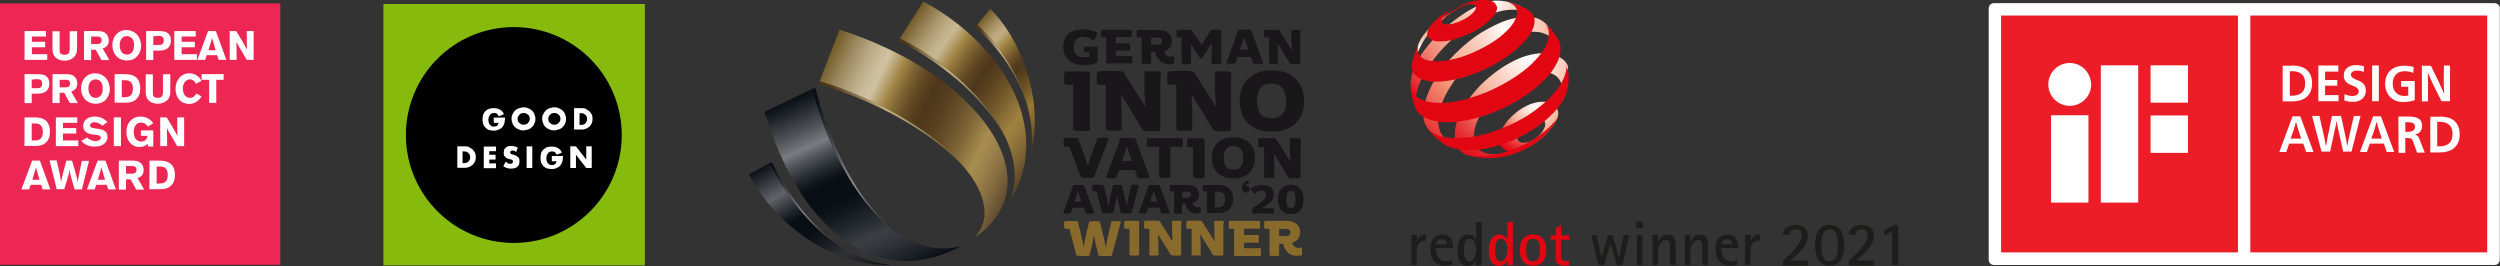 <?xml version="1.0" encoding="utf-8"?>
<!-- Generator: Adobe Illustrator 18.0.0, SVG Export Plug-In . SVG Version: 6.00 Build 0)  -->
<!DOCTYPE svg PUBLIC "-//W3C//DTD SVG 1.1//EN" "http://www.w3.org/Graphics/SVG/1.1/DTD/svg11.dtd">
<svg version="1.1" id="Ebene_1" xmlns="http://www.w3.org/2000/svg" xmlns:xlink="http://www.w3.org/1999/xlink" x="0px" y="0px"
	 viewBox="0 319.9 1190.6 126.7" enable-background="new 0 319.9 1190.6 126.7" xml:space="preserve">
<rect x="0" y="319.9" width="1190.6" height="126.7" fill="#333333" stroke="none"/>
<g>
	<g>
		<path fill="#1A171B" d="M506.4,342.2c0-5.3,3.2-8.3,9.5-8.3c3.3,0,5.7,0.9,6.5,1.6c0,1.5-0.7,2.9-1.6,3.8
			c-1.3-1.3-3.2-1.9-4.8-1.9c-2.3,0-4.6,1.3-4.6,4.9c0,3.2,1.7,4.9,4.7,4.9c1.1,0,2.3-0.2,2.7-0.5v-1.9h-2.5c-0.2-0.9-0.2-1.8,0-2.7
			h6.4v7.3l-0.3,0.3c-1.8,0.8-4.1,1.3-6.4,1.3C510.2,350.6,506.4,347.9,506.4,342.2z"/>
		<path fill="#1A171B" d="M526.8,349.9v-12.2l-2.3-0.1c-0.2-1.1-0.2-2.4,0-3.5h14.3c0.2,1.1,0.2,2.4,0,3.5h-7.4v2.9h6.7
			c0.2,1.1,0.2,2.4,0,3.5h-6.7v2.6h7.8c0.2,1.1,0.2,2.4,0,3.5h-12L526.8,349.9z"/>
		<path fill="#1A171B" d="M550,344.6h-1.8v5.6c-1.3,0.1-2.9,0.2-4.2,0l-0.3-0.3v-12.1l-2.3-0.1c-0.2-1.1-0.2-2.4,0-3.5H552
			c3.9,0,6.1,2.3,6.1,5.4c0,2.3-1.3,4.1-3.8,4.9c0.7,1.5,1.7,2.4,2.9,2.4c0.8,0,1.3-0.1,1.8-0.3c0.2,1.3,0.2,2.4,0,3.7
			c-0.7,0.1-1.3,0.2-2.2,0.2C552.4,350.3,550.8,347.2,550,344.6z M551.3,341.1c1.5,0,2.1-0.7,2.1-1.6c0-1.3-0.8-1.7-2.1-1.7h-3.1
			v3.4L551.3,341.1L551.3,341.1z"/>
		<path fill="#1A171B" d="M562.7,349.9v-12.1l-2.3-0.1c-0.2-1.1-0.3-2.3,0-3.5c2.3-0.2,4.7-0.2,7,0l2.4,3.5l2.4,3.5h0.1l2.2-3.5
			l2.3-3.5c1.7-0.2,3.3-0.2,4.9,0v16.1c-1.6,0.2-3.1,0.2-4.7,0v-4.7l0.2-4.9H577l-4.6,7h-0.8l-4.5-6.7h-0.1l0.2,4.5v4.9
			c-1.3,0.1-2.7,0.2-4.1,0L562.7,349.9z"/>
		<path fill="#1A171B" d="M584,349.9l5.8-15.9h5.5l0.6,0.5l5.7,15.4l-0.1,0.3c-1.5,0.2-3.1,0.2-4.7,0l-1-3.2h-6.4l-1.1,3.2
			c-1.4,0.2-2.4,0.2-3.8,0L584,349.9z M594.5,343.5l-1.9-5.7h-0.1l-1.9,5.7H594.5z"/>
		<path fill="#1A171B" d="M604.4,349.9v-12.1l-2.3-0.1c-0.2-1.1-0.2-2.4,0-3.5c2.4-0.2,4.7-0.2,7.1,0l5.9,9.5h0.1l-0.2-4.1v-5.4
			c1.3-0.1,2.7-0.1,4.1,0l0.3,0.3l-0.2,3v12.8c-1.6,0.2-3.2,0.2-4.8,0l-5.9-9.7h-0.1l0.2,4.1v5.6c-1.4,0.1-2.6,0.2-3.9,0
			L604.4,349.9z"/>
		<path fill="#1A171B" d="M511.1,381.4v-21.1l-4-0.1c-0.5-2.1-0.5-4.1,0-6.2c3.9-0.2,7.4-0.2,11.4,0l0.6,0.6v27.5
			c-2.3,0.2-4.9,0.3-7.4,0L511.1,381.4z"/>
		<path fill="#1A171B" d="M526.6,381.4v-21.1l-4-0.1c-0.5-2.1-0.5-4.1,0-6.2c4.1-0.5,8.2-0.5,12.3,0l10.4,16.5h0.2l-0.5-7.1V354
			c2.3-0.2,4.8-0.2,7.2,0l0.7,0.7l-0.3,5.1v22.3c-2.7,0.5-5.5,0.5-8.2,0l-10.3-17h-0.2l0.3,7.2v9.7c-2.3,0.2-4.5,0.3-6.7,0
			L526.6,381.4z"/>
		<path fill="#1A171B" d="M560.2,381.4v-21.1l-4-0.1c-0.5-2.1-0.5-4.1,0-6.2c4.1-0.5,8.2-0.5,12.3,0l10.4,16.5h0.2l-0.5-7.1V354
			c2.3-0.2,4.8-0.2,7.2,0l0.7,0.7l-0.3,5.1v22.3c-2.7,0.5-5.5,0.5-8.2,0l-10.3-17h-0.2l0.3,7.2v9.7c-2.3,0.2-4.5,0.3-6.7,0
			L560.2,381.4z"/>
		<path fill="#1A171B" d="M590.4,368c0-8.5,5.4-14.6,15.3-14.6s15.4,6.2,15.4,14.6c0,8.5-5.4,14.6-15.4,14.6
			C595.6,382.7,590.4,376.5,590.4,368z M612.5,368c0-5.4-2.4-8.3-7-8.3s-6.9,3-6.9,8.3c0,5.4,2.3,8.2,6.9,8.2
			C610.1,376.4,612.5,373.5,612.5,368z"/>
		<path fill="#1A171B" d="M514.7,404.1l-5.4-14.2l-2.6-0.1c-0.3-1.4-0.3-2.7,0-4.1c1.8-0.2,4.9-0.2,6.7,0l3.1,8.5l1.5,4.5h0.2
			l1.4-4.6l3-8.5c1.5-0.2,3.3-0.2,4.9,0l0.5,0.5l-7.1,18.4c-1.8,0.2-4.1,0.2-5.8,0L514.7,404.1z"/>
		<path fill="#1A171B" d="M526.8,404.1l6.9-18.5h6.4l0.7,0.5l6.6,18.1l-0.1,0.5c-1.8,0.2-3.7,0.2-5.5,0l-1.3-3.8H533l-1.4,3.8
			c-1.6,0.2-2.7,0.2-4.5,0L526.8,404.1z M539.1,396.6l-2.3-6.7h-0.2l-2.2,6.7H539.1z"/>
		<path fill="#1A171B" d="M552,404.1v-14.3h-5.7c-0.2-1.4-0.2-2.7,0-4.1h16.8c0.3,1.4,0.3,2.7,0,4.1h-5.7v14.7
			c-1.5,0.2-3.3,0.2-4.9,0L552,404.1z"/>
		<path fill="#1A171B" d="M568.2,404.1V390l-2.7-0.1c-0.2-1.4-0.2-2.7,0-4.1c2.6-0.2,5-0.1,7.7,0l0.5,0.5v18.4
			c-1.5,0.2-3.3,0.2-4.9,0L568.2,404.1z"/>
		<path fill="#1A171B" d="M577.1,395.1c0-5.7,3.5-9.8,10.3-9.8s10.3,4.1,10.3,9.8c0,5.7-3.7,9.8-10.3,9.8
			C580.7,404.9,577.1,400.8,577.1,395.1z M592.1,395.1c0-3.7-1.6-5.6-4.7-5.6s-4.6,1.9-4.6,5.6s1.5,5.6,4.6,5.6
			C590.5,400.7,592.1,398.8,592.1,395.1z"/>
		<path fill="#1A171B" d="M602,404.1V390l-2.7-0.1c-0.2-1.4-0.2-2.7,0-4.1c2.7-0.2,5.5-0.2,8.2,0l7,11h0.1l-0.3-4.7v-6.3
			c1.5-0.2,3.2-0.2,4.8,0l0.5,0.5l-0.2,3.4v15c-1.8,0.2-3.7,0.2-5.6,0l-7-11.4h-0.1l0.2,4.8v6.5c-1.5,0.2-3,0.2-4.6,0L602,404.1z"/>
		<path fill="#1A171B" d="M506.3,421.3l4.9-13.3h4.6l0.5,0.3l4.8,12.9l-0.1,0.3c-1.3,0.2-2.6,0.2-3.9,0l-0.9-2.7h-5.4l-0.9,2.7
			c-1.1,0.2-1.9,0.1-3.2,0L506.3,421.3z M515,415.9l-1.6-4.8h-0.1l-1.6,4.8H515z"/>
		<path fill="#1A171B" d="M524.9,421.3l-2.7-10.2l-1.9-0.1c-0.2-1-0.2-1.9,0-3c1.3-0.2,3.9-0.2,5.3,0l1.5,6.1
			c0.3,1.3,0.6,2.5,0.7,3.7h0.2c0.2-1.3,0.5-2.5,0.7-3.8l1.4-5.9c1.4-0.2,2.7-0.2,4.1,0l1.5,5.9c0.3,1.3,0.6,2.5,0.8,3.8h0.1
			c0.2-1.3,0.5-2.5,0.7-3.7l1.4-6.1c1.3-0.2,2.2-0.2,3.4,0l0.3,0.3l-3.5,13.1c-1.7,0.2-3.4,0.2-5.1,0l-1-4.2c-0.3-1.3-0.6-2.7-0.8-4
			h-0.1c-0.2,1.3-0.5,2.7-0.8,4l-1,4.2c-1.5,0.2-3.3,0.1-4.8,0L524.9,421.3z"/>
		<path fill="#1A171B" d="M542.3,421.3l4.9-13.3h4.6l0.5,0.3l4.8,12.9l-0.1,0.3c-1.3,0.2-2.6,0.2-3.9,0l-0.9-2.7h-5.4l-0.9,2.7
			c-1.1,0.2-1.9,0.1-3.2,0L542.3,421.3z M551.1,415.9l-1.6-4.8h-0.1l-1.6,4.8H551.1z"/>
		<path fill="#1A171B" d="M564.4,416.9h-1.5v4.7c-1,0.1-2.4,0.2-3.5,0l-0.3-0.3v-10.2l-1.9-0.1c-0.2-1-0.2-1.9,0-3h8.8
			c3.2,0,5,1.8,5,4.6c0,1.9-1,3.4-3.2,4.1c0.6,1.3,1.5,1.9,2.4,1.9c0.7,0,1-0.1,1.5-0.2c0.2,1,0.2,2.1,0,3.1c-0.6,0.1-1,0.1-1.7,0.1
			C566.4,421.7,565.1,419.1,564.4,416.9z M565.5,414c1.3,0,1.7-0.6,1.7-1.4c0-1-0.7-1.5-1.7-1.5h-2.5v2.9H565.5z"/>
		<path fill="#1A171B" d="M574.8,421.3v-10.2l-1.9-0.1c-0.2-1-0.2-1.9,0-3h8c1.9,0,2.9,0.6,3.3,0.8c2.3,1.3,3.1,3.5,3.1,5.8
			s-0.9,4.7-3.1,5.9c-0.6,0.3-1.7,0.8-3.3,0.8h-5.8L574.8,421.3z M580,418.7c1,0,1.9-0.3,2.6-0.9c0.6-0.6,0.8-1.5,0.8-2.9
			c0-1.5-0.3-2.4-1-3c-0.6-0.6-1.5-0.7-2.4-0.7h-1.4v7.5L580,418.7L580,418.7z"/>
		<path fill="#1A171B" d="M594.9,406.9c-0.6,0.2-0.9,0.5-1.3,0.7c-0.2,0.2-0.5,0.6-0.5,1c0.1-0.1,0.3-0.2,0.6-0.2
			c0.9,0,1.5,0.6,1.5,1.5s-0.7,1.7-1.8,1.7c-1.3,0-1.9-0.8-1.9-2.3c0-1.8,1.4-3,2.7-3.5C594.7,406,595,406.3,594.9,406.9z"/>
		<path fill="#1A171B" d="M596.6,421.6c-0.2-0.9-0.2-1.8,0-2.7c1.3-0.7,2.7-1.6,3.9-2.6c1.7-1.5,2.4-2.5,2.4-3.7
			c0-1.4-0.9-1.9-2.2-1.9c-1.5,0-2.4,0.8-3,1.5c-1.1-0.5-1.7-1.3-2.1-2.5c1-0.8,2.7-1.7,5.5-1.7c4.1,0,5.5,1.8,5.5,4.3
			c0,1.9-0.7,3.4-3.3,5.3c-1,0.7-2.1,1.4-2.7,1.5l5.9-0.1c0.2,0.9,0.2,1.7,0,2.6L596.6,421.6L596.6,421.6L596.6,421.6z"/>
		<path fill="#1A171B" d="M608.6,414.9c0-4.8,2.6-7,6.1-7c3.4,0,6.1,2.2,6.1,7c0,4.8-2.6,7-6.1,7
			C611.3,421.9,608.6,419.7,608.6,414.9z M617,414.9c0-3-0.8-4.1-2.2-4.1s-2.2,1-2.2,4.1c0,3,0.8,4.1,2.2,4.1
			C616.1,419,617,417.9,617,414.9z"/>
	</g>
	<g>
		<path fill="#886A2D" d="M512.6,441.4l-3.3-12.5l-2.4-0.1c-0.2-1.3-0.2-2.4,0-3.5c1.6-0.2,4.8-0.2,6.4,0l1.8,7.4
			c0.3,1.5,0.7,3,0.9,4.6h0.2c0.2-1.5,0.5-3.1,0.8-4.6l1.7-7.3c1.7-0.2,3.4-0.2,5.1,0l1.8,7.3c0.3,1.5,0.7,3.1,0.9,4.6h0.2
			c0.2-1.5,0.5-3,0.9-4.6l1.7-7.4c1.6-0.2,2.6-0.2,4.2,0l0.3,0.3l-4.3,16.1c-2.1,0.2-4.2,0.2-6.3,0l-1.3-5.1c-0.3-1.6-0.7-3.3-1-4.9
			H521c-0.3,1.5-0.6,3.4-0.9,4.9l-1.3,5.1c-1.8,0.2-4,0.1-5.9,0L512.6,441.4z"/>
		<path fill="#886A2D" d="M537.9,441.4v-12.5l-2.4-0.1c-0.2-1.3-0.2-2.4,0-3.7c2.3-0.1,4.3-0.1,6.7,0l0.3,0.3v16.1
			c-1.4,0.1-2.9,0.2-4.3,0L537.9,441.4z"/>
		<path fill="#886A2D" d="M547.4,441.4v-12.5l-2.4-0.1c-0.2-1.3-0.2-2.4,0-3.7c2.4-0.2,4.8-0.2,7.2,0l6.1,9.6h0.1l-0.2-4.1v-5.5
			c1.4-0.1,2.9-0.1,4.2,0l0.3,0.3l-0.2,3v13.1c-1.6,0.2-3.2,0.2-4.8,0l-6.1-9.9h-0.1l0.2,4.2v5.7c-1.4,0.1-2.6,0.2-4,0L547.4,441.4z
			"/>
		<path fill="#886A2D" d="M567.5,441.4v-12.5l-2.4-0.1c-0.2-1.3-0.2-2.4,0-3.7c2.4-0.2,4.8-0.2,7.2,0l6.1,9.6h0.1l-0.2-4.1v-5.5
			c1.4-0.1,2.9-0.1,4.2,0l0.3,0.3l-0.2,3v13.1c-1.6,0.2-3.2,0.2-4.8,0l-6.1-9.9h-0.1l0.2,4.2v5.7c-1.4,0.1-2.6,0.2-4,0L567.5,441.4z
			"/>
		<path fill="#886A2D" d="M587.7,441.4v-12.5l-2.4-0.1c-0.2-1.3-0.2-2.4,0-3.7H600c0.2,1.3,0.2,2.4,0,3.7h-7.5v3h6.9
			c0.2,1.3,0.2,2.4,0,3.7h-6.9v2.6h7.9c0.2,1.3,0.2,2.4,0,3.7h-12.2L587.7,441.4z"/>
		<path fill="#886A2D" d="M611,436h-1.8v5.7c-1.4,0.1-3,0.2-4.3,0l-0.3-0.3v-12.5l-2.4-0.1c-0.2-1.3-0.2-2.4,0-3.7H613
			c3.9,0,6.2,2.3,6.2,5.5c0,2.3-1.4,4.2-3.9,5c0.7,1.5,1.8,2.4,2.9,2.4c0.8,0,1.3-0.1,1.8-0.3c0.2,1.3,0.2,2.5,0,3.8
			c-0.7,0.1-1.3,0.2-2.2,0.2C613.4,441.9,611.8,438.7,611,436z M612.3,432.4c1.5,0,2.2-0.7,2.2-1.7c0-1.3-0.8-1.8-2.2-1.8h-3.1v3.4
			h3.1V432.4z"/>
	</g>
	
		<linearGradient id="SVGID_1_" gradientUnits="userSpaceOnUse" x1="406.7" y1="587.79" x2="428.2" y2="587.79" gradientTransform="matrix(1.143 0 0 -1.143 0 1022.378)">
		<stop  offset="7.500000e-002" style="stop-color:#4F371B"/>
		<stop  offset="0.224" style="stop-color:#826C49"/>
		<stop  offset="0.375" style="stop-color:#AF9C73"/>
		<stop  offset="0.45" style="stop-color:#C1AE83"/>
		<stop  offset="0.667" style="stop-color:#9D895C"/>
		<stop  offset="0.843" style="stop-color:#877144"/>
		<stop  offset="0.95" style="stop-color:#7F693B"/>
	</linearGradient>
	<path fill="url(#SVGID_1_)" d="M489.2,370.1c-4.3-14.4-13.1-26.7-24.6-37.5l0.9-1.1C477.4,342.7,485.6,356.6,489.2,370.1z"/>
	
		<linearGradient id="SVGID_2_" gradientUnits="userSpaceOnUse" x1="338.4" y1="547.44" x2="375.952" y2="547.44" gradientTransform="matrix(1.143 0 0 -1.143 0 1022.378)">
		<stop  offset="5.000000e-002" style="stop-color:#0A0F16"/>
		<stop  offset="0.214" style="stop-color:#42464B"/>
		<stop  offset="0.372" style="stop-color:#727579"/>
		<stop  offset="0.45" style="stop-color:#84878A"/>
		<stop  offset="0.557" style="stop-color:#727579"/>
		<stop  offset="0.774" style="stop-color:#42464B"/>
		<stop  offset="1" style="stop-color:#0A0F16"/>
	</linearGradient>
	<path fill="url(#SVGID_2_)" d="M386.6,362.4l1.6-0.8c6.9,24.6,18.4,54.8,41.4,70.5c-5.3-3.1-10.2-7.3-14.9-12.8
		C403,406.1,393.4,386.4,386.6,362.4z"/>
	
		<linearGradient id="SVGID_3_" gradientUnits="userSpaceOnUse" x1="374.5" y1="578.14" x2="419.05" y2="578.14" gradientTransform="matrix(1.143 0 0 -1.143 0 1022.378)">
		<stop  offset="7.500000e-002" style="stop-color:#4F371B"/>
		<stop  offset="0.224" style="stop-color:#826C49"/>
		<stop  offset="0.375" style="stop-color:#AF9C73"/>
		<stop  offset="0.45" style="stop-color:#C1AE83"/>
		<stop  offset="0.667" style="stop-color:#9D895C"/>
		<stop  offset="0.843" style="stop-color:#877144"/>
		<stop  offset="0.95" style="stop-color:#7F693B"/>
	</linearGradient>
	<path fill="url(#SVGID_3_)" d="M478.7,385.5c-8.2-16.7-27.8-34.4-50.8-46.2l0.8-1.3C451.8,350.2,470.7,368,478.7,385.5z"/>
	
		<linearGradient id="SVGID_4_" gradientUnits="userSpaceOnUse" x1="320.656" y1="528.84" x2="353.115" y2="528.84" gradientTransform="matrix(1.143 0 0 -1.143 0 1022.378)">
		<stop  offset="5.000000e-002" style="stop-color:#0A0F16"/>
		<stop  offset="0.214" style="stop-color:#42464B"/>
		<stop  offset="0.372" style="stop-color:#727579"/>
		<stop  offset="0.45" style="stop-color:#84878A"/>
		<stop  offset="0.557" style="stop-color:#727579"/>
		<stop  offset="0.774" style="stop-color:#42464B"/>
		<stop  offset="1" style="stop-color:#0A0F16"/>
	</linearGradient>
	<path fill="url(#SVGID_4_)" d="M367.7,397.1c3.9,8,16,30.7,35.8,42.2c-21.3-11.7-33.9-35.1-37.1-41.6L367.7,397.1z"/>
	
		<linearGradient id="SVGID_5_" gradientUnits="userSpaceOnUse" x1="341.3" y1="561.54" x2="404.4" y2="561.54" gradientTransform="matrix(1.143 0 0 -1.143 0 1022.378)">
		<stop  offset="7.500000e-002" style="stop-color:#4F371B"/>
		<stop  offset="0.224" style="stop-color:#826C49"/>
		<stop  offset="0.375" style="stop-color:#AF9C73"/>
		<stop  offset="0.45" style="stop-color:#C1AE83"/>
		<stop  offset="0.667" style="stop-color:#9D895C"/>
		<stop  offset="0.843" style="stop-color:#877144"/>
		<stop  offset="0.95" style="stop-color:#7F693B"/>
	</linearGradient>
	<path fill="url(#SVGID_5_)" d="M462.1,403.1c-12.6-16.5-40.8-33.8-72.1-43.2l0.6-1.5C422.3,368.3,450.4,386.3,462.1,403.1z"/>
	
		<linearGradient id="SVGID_6_" gradientUnits="userSpaceOnUse" x1="434.694" y1="550.847" x2="371.5" y2="595.096" gradientTransform="matrix(1.143 0 0 -1.143 0 1022.378)">
		<stop  offset="0" style="stop-color:#584126"/>
		<stop  offset="9.637389e-002" style="stop-color:#7E6434"/>
		<stop  offset="0.176" style="stop-color:#967A3D"/>
		<stop  offset="0.225" style="stop-color:#9F8240"/>
		<stop  offset="0.244" style="stop-color:#987C3D"/>
		<stop  offset="0.362" style="stop-color:#70572A"/>
		<stop  offset="0.455" style="stop-color:#58401F"/>
		<stop  offset="0.512" style="stop-color:#4F371B"/>
		<stop  offset="0.548" style="stop-color:#563E1E"/>
		<stop  offset="0.6" style="stop-color:#6A5128"/>
		<stop  offset="0.661" style="stop-color:#8A6F39"/>
		<stop  offset="0.7" style="stop-color:#A28645"/>
		<stop  offset="0.775" style="stop-color:#C8B893"/>
		<stop  offset="0.811" style="stop-color:#C1B08A"/>
		<stop  offset="0.869" style="stop-color:#AE9B71"/>
		<stop  offset="0.942" style="stop-color:#8E784A"/>
		<stop  offset="1" style="stop-color:#705825"/>
	</linearGradient>
	<path fill="url(#SVGID_6_)" d="M488,397.6c-1.1,6.2-3.4,12.1-7,17.7c2.9-7,3-14.7,0.5-23c-5.8-19.3-26.6-40.6-52.9-54.2l11.1-17.5
		c11.7,6.3,22.2,14.5,30.4,24c8.7,9.9,14.6,20.9,17.1,31.6C489,383.6,489.2,390.8,488,397.6z"/>
	
		<linearGradient id="SVGID_7_" gradientUnits="userSpaceOnUse" x1="440.59" y1="562.663" x2="401.91" y2="600.016" gradientTransform="matrix(1.143 0 0 -1.143 0 1022.378)">
		<stop  offset="0" style="stop-color:#4F371B"/>
		<stop  offset="0.109" style="stop-color:#765A26"/>
		<stop  offset="0.196" style="stop-color:#8E702E"/>
		<stop  offset="0.25" style="stop-color:#977830"/>
		<stop  offset="0.369" style="stop-color:#705525"/>
		<stop  offset="0.466" style="stop-color:#583F1D"/>
		<stop  offset="0.525" style="stop-color:#4F371B"/>
		<stop  offset="0.564" style="stop-color:#58401F"/>
		<stop  offset="0.627" style="stop-color:#70572C"/>
		<stop  offset="0.707" style="stop-color:#987D40"/>
		<stop  offset="0.725" style="stop-color:#A28645"/>
		<stop  offset="0.8" style="stop-color:#C1AE83"/>
		<stop  offset="0.835" style="stop-color:#B9A67A"/>
		<stop  offset="0.893" style="stop-color:#A49062"/>
		<stop  offset="0.966" style="stop-color:#826B3A"/>
		<stop  offset="1" style="stop-color:#705825"/>
	</linearGradient>
	<path fill="url(#SVGID_7_)" d="M491.1,392.3c2.5-19.5-7.2-43.3-25.6-60.7l6.1-7.5c8.7,8.7,15.2,20.9,18.6,33.9
		C493.4,369.9,493.7,381.6,491.1,392.3z"/>
	
		<linearGradient id="SVGID_8_" gradientUnits="userSpaceOnUse" x1="357.544" y1="496.217" x2="326.301" y2="550.331" gradientTransform="matrix(1.143 0 0 -1.143 0 1022.378)">
		<stop  offset="2.000000e-002" style="stop-color:#0A0F16"/>
		<stop  offset="3.504140e-002" style="stop-color:#0D1319"/>
		<stop  offset="0.153" style="stop-color:#262A30"/>
		<stop  offset="0.225" style="stop-color:#2F3339"/>
		<stop  offset="0.241" style="stop-color:#2B3035"/>
		<stop  offset="0.371" style="stop-color:#13181E"/>
		<stop  offset="0.45" style="stop-color:#0A0F16"/>
		<stop  offset="0.575" style="stop-color:#0A0F16"/>
		<stop  offset="0.628" style="stop-color:#1C2127"/>
		<stop  offset="0.735" style="stop-color:#4C5054"/>
		<stop  offset="0.775" style="stop-color:#606367"/>
		<stop  offset="1" style="stop-color:#0A0F16"/>
	</linearGradient>
	<path fill="url(#SVGID_8_)" d="M424.7,446.1c-0.6,0-1.1,0-1.7,0c-12.7,0-25.6-4-37.4-11.7c-12-7.8-22.2-18.6-28.9-31.5l9.8-5.3
		C370.5,406.1,390.9,443,424.7,446.1z"/>
	
		<linearGradient id="SVGID_9_" gradientUnits="userSpaceOnUse" x1="377.005" y1="501.174" x2="340.82" y2="578.772" gradientTransform="matrix(1.143 0 0 -1.143 0 1022.378)">
		<stop  offset="0" style="stop-color:#0A0F16"/>
		<stop  offset="5.635902e-002" style="stop-color:#1A1F25"/>
		<stop  offset="0.161" style="stop-color:#32363C"/>
		<stop  offset="0.225" style="stop-color:#3B3F44"/>
		<stop  offset="0.281" style="stop-color:#2B3035"/>
		<stop  offset="0.386" style="stop-color:#13181E"/>
		<stop  offset="0.45" style="stop-color:#0A0F16"/>
		<stop  offset="0.55" style="stop-color:#0A0F16"/>
		<stop  offset="0.581" style="stop-color:#13181E"/>
		<stop  offset="0.633" style="stop-color:#2B3035"/>
		<stop  offset="0.697" style="stop-color:#52565B"/>
		<stop  offset="0.75" style="stop-color:#787B7F"/>
		<stop  offset="0.839" style="stop-color:#4C5054"/>
		<stop  offset="0.947" style="stop-color:#1C2127"/>
		<stop  offset="1" style="stop-color:#0A0F16"/>
	</linearGradient>
	<path fill="url(#SVGID_9_)" d="M457.7,437.1c-8.7,4.7-17.5,7.1-26.2,7.1c-13.9,0-27.4-6.4-39.1-18.4
		c-11.8-12.2-21.6-30.4-28.3-52.6l22.6-10.9c6.7,24,16.3,43.6,28,57c10.7,12.3,22.7,18.9,34.5,18.9
		C452.2,438.2,455,437.9,457.7,437.1z"/>
	
		<linearGradient id="SVGID_10_" gradientUnits="userSpaceOnUse" x1="422.457" y1="538.418" x2="338.598" y2="579.318" gradientTransform="matrix(1.143 0 0 -1.143 0 1022.378)">
		<stop  offset="0" style="stop-color:#614B31"/>
		<stop  offset="8.445885e-002" style="stop-color:#866E41"/>
		<stop  offset="0.156" style="stop-color:#9E844C"/>
		<stop  offset="0.2" style="stop-color:#A78D4F"/>
		<stop  offset="0.202" style="stop-color:#A68C4F"/>
		<stop  offset="0.29" style="stop-color:#806738"/>
		<stop  offset="0.372" style="stop-color:#654D28"/>
		<stop  offset="0.445" style="stop-color:#553D1E"/>
		<stop  offset="0.5" style="stop-color:#4F371B"/>
		<stop  offset="0.533" style="stop-color:#553D1D"/>
		<stop  offset="0.577" style="stop-color:#654C26"/>
		<stop  offset="0.627" style="stop-color:#806634"/>
		<stop  offset="0.675" style="stop-color:#A28645"/>
		<stop  offset="0.75" style="stop-color:#D0C2A2"/>
		<stop  offset="0.786" style="stop-color:#C9BB99"/>
		<stop  offset="0.844" style="stop-color:#B7A681"/>
		<stop  offset="0.918" style="stop-color:#988459"/>
		<stop  offset="1" style="stop-color:#705825"/>
	</linearGradient>
	<path fill="url(#SVGID_10_)" d="M464.1,433.1c4.2-4.6,5.7-10.1,4.3-16.3c-4.2-20.8-37.7-45.8-78-58.3l9.4-24.5
		c20.8,6.7,40.3,16.8,54.8,29.2c14.6,12.6,23.5,26.3,25,38.8C481.2,414.2,475.9,424.9,464.1,433.1z"/>
</g>
<g>
	<g>
		<path fill="#1D1D1B" d="M772.7,446.1l3.2-14.2h-2.6l-2.2,10.3H771l-3.1-10.3h-2.1l-3.1,10.3h-0.1l-2.2-10.3h-2.6l3.3,14.2h2.9
			l2.9-9.8h0.1l3,9.8H772.7L772.7,446.1z M782.5,428.6v-3.1h-3.2v3.1H782.5L782.5,428.6z M782.2,446.1v-14.2h-2.6v14.2H782.2
			L782.2,446.1z M798,446.1v-9.8c0-2.5-1-4.7-3.8-4.7c-2.2,0-3.7,1.4-4.5,3.3h-0.1v-3.1H787v14.3h2.6V440c0-2.1,1.1-5.8,3.8-5.8
			c1.5,0,1.8,1,1.9,2.3c0,0.6,0,1.1,0,1.7v7.8h2.6V446.1z M813.4,446.1v-9.8c0-2.5-1-4.7-3.8-4.7c-2.2,0-3.7,1.4-4.5,3.3H805v-3.1
			h-2.6v14.3h2.6V440c0-2.1,1.1-5.8,3.8-5.8c1.5,0,1.8,1,1.9,2.3c0,0.6,0,1.1,0,1.7v7.8h2.6V446.1z M827.3,443.9
			c-0.9,0.3-1.7,0.5-2.6,0.5c-3.5,0-5.1-3.2-5.1-6.4h8.2v-0.7c0-3.2-1.7-5.7-5.1-5.7c-4.1,0-5.7,2.9-5.7,6.7c0,4.7,1.9,8.1,7,8.1
			c1.3,0,2.4-0.2,3.5-0.5L827.3,443.9L827.3,443.9z M819.6,436.3c0-0.2,0.1-0.6,0.2-0.9c0.5-1,1.5-1.6,2.6-1.6c1.5,0,2.6,1,2.6,2.5
			H819.6L819.6,436.3z M833.6,446.1V440c0-3.1,1-5.6,4.5-5.6v-2.9c-2.1,0-3.7,1.1-4.3,3.2h-0.1v-2.9H831v14.2H833.6L833.6,446.1z
			 M861.1,446.1V444h-8.6c3.5-3.1,8.5-6.7,8.5-11.9c0-3.4-2.6-5.1-5.8-5.1s-5.7,1.3-6.2,4.7h3.3c0-1.7,1.3-2.6,2.9-2.6
			c1.8,0,2.9,1,2.9,2.9c0,3.9-6.2,9.7-9,12.1v2.2h12.1V446.1z M871.3,446.4c5.6,0,7-5,7-9.7s-1.3-9.7-7-9.7s-6.9,5.1-6.9,9.7
			C864.5,441.4,865.7,446.4,871.3,446.4L871.3,446.4z M871.3,444.4c-3.7,0-3.9-5-3.9-7.7c0-2.7,0.2-7.7,3.9-7.7c3.8,0,4,4.9,4,7.7
			C875.3,439.5,875.1,444.4,871.3,444.4L871.3,444.4z M892.5,446.1V444h-8.6c3.5-3.1,8.5-6.7,8.5-11.9c0-3.4-2.6-5.1-5.8-5.1
			s-5.7,1.3-6.2,4.7h3.3c0-1.7,1.3-2.6,2.9-2.6c1.8,0,2.9,1,2.9,2.9c0,3.9-6.2,9.7-9,12.1v2.2h12.1V446.1z M904,446.1v-18.9h-2.5
			l-4.2,2.4v2.6l3.8-2.3v16.1L904,446.1L904,446.1z"/>
		<path fill="#E20613" d="M720.5,446.1v-20.5h-2.6v8.3h-0.1c-0.6-1.5-2.2-2.3-3.8-2.3c-4,0-5,4.5-5,7.7c0,3.2,0.9,7.2,4.8,7.2
			c1.6,0,3.3-0.9,3.9-2.5h0.1v2.2L720.5,446.1L720.5,446.1z M714.8,444.4c-2.6,0-2.7-3.4-2.7-5.4c0-1.8,0.2-5.4,2.7-5.4
			c2.5,0,3.1,3.3,3.1,5.3C717.8,440.8,717.2,444.4,714.8,444.4L714.8,444.4z M730.1,446.4c4.6,0,6.3-3.3,6.3-7.4
			c0-4.1-1.7-7.4-6.3-7.4s-6.3,3.3-6.3,7.4C723.8,443.2,725.5,446.4,730.1,446.4L730.1,446.4z M730.1,444.4c-3,0-3.3-3.1-3.3-5.4
			s0.3-5.4,3.3-5.4s3.3,3.1,3.3,5.4S733,444.4,730.1,444.4L730.1,444.4z M747.2,444.1c-0.5,0.1-0.9,0.2-1.4,0.2
			c-1.8,0-2.3-1.1-2.3-2.7v-7.5h3.9V432h-3.9v-5l-2.6,1.7v3.3h-2.5v2.1h2.5v8.9c0,2.7,1.7,3.4,4.2,3.4c0.7,0,1.4-0.1,2.1-0.2V444.1
			L747.2,444.1z"/>
		<path fill="#1D1D1B" d="M674.7,446.1V440c0-3.1,1-5.6,4.5-5.6v-2.9c-2.1,0-3.7,1.1-4.3,3.2h-0.1v-2.9h-2.6v14.2H674.7L674.7,446.1
			z M691.5,443.9c-0.9,0.3-1.7,0.5-2.6,0.5c-3.5,0-5.1-3.2-5.1-6.4h8.2v-0.7c0-3.2-1.7-5.7-5.1-5.7c-4.1,0-5.7,2.9-5.7,6.7
			c0,4.7,1.9,8.1,7,8.1c1.3,0,2.4-0.2,3.5-0.5L691.5,443.9L691.5,443.9z M683.7,436.3c0-0.2,0.1-0.6,0.2-0.9c0.5-1,1.5-1.6,2.6-1.6
			c1.5,0,2.6,1,2.6,2.5H683.7L683.7,436.3z M705.6,446.1v-20.5H703v8.3h-0.1c-0.6-1.5-2.2-2.3-3.8-2.3c-4,0-5,4.5-5,7.7
			c0,3.2,0.9,7.2,4.8,7.2c1.6,0,3.3-0.9,3.9-2.5h0.1v2.2L705.6,446.1L705.6,446.1z M699.9,444.4c-2.6,0-2.7-3.4-2.7-5.4
			c0-1.8,0.2-5.4,2.7-5.4c2.5,0,3.1,3.3,3.1,5.3C702.9,440.8,702.3,444.4,699.9,444.4L699.9,444.4z"/>
	</g>
	<g>
		
			<radialGradient id="SVGID_11_" cx="1970.872" cy="365.171" r="2.884" gradientTransform="matrix(8.597 0 0 -8.597 -16212.512 3509.851)" gradientUnits="userSpaceOnUse">
			<stop  offset="0" style="stop-color:#FFFFFF"/>
			<stop  offset="0.187" style="stop-color:#FCE2D9"/>
			<stop  offset="0.466" style="stop-color:#F6B399"/>
			<stop  offset="0.562" style="stop-color:#F28F7D"/>
			<stop  offset="0.773" style="stop-color:#E94644"/>
			<stop  offset="0.924" style="stop-color:#E41821"/>
			<stop  offset="1" style="stop-color:#E20613"/>
		</radialGradient>
		<path fill="url(#SVGID_11_)" d="M742.1,373.5c0.1,1.4-0.3,2.7-1.3,4.6c-0.8,1.5-2.1,2.7-3.3,4.2c-1.3,1.6-2.7,3-4.5,4.3
			c-1.7,1.4-3.2,2.6-5.3,3.4c-1.9,0.9-3.8,1.8-5.5,2.1c-1.7,0.2-3.2,0.1-4.5-0.3c-1.3-0.5-2.2-1.1-2.9-2.1c-0.7-0.9-1-2.2-0.9-3.5
			c0-1.4,0.5-2.9,1.1-4.3c0.7-1.5,1.7-3,2.9-4.5c1.3-1.4,2.6-2.7,4.2-4s3.3-2.3,5.1-3.2c1.8-0.9,3.7-1.4,5.3-1.7
			c1.6-0.2,3.1-0.2,4.5,0c1.3,0.2,2.4,0.7,3.2,1.6C741.3,371,742,372.2,742.1,373.5L742.1,373.5z M735.9,379c0-0.7-0.2-1.3-0.6-1.6
			c-0.3-0.5-0.9-0.7-1.5-0.9c-0.6-0.1-1.4-0.2-2.2,0c-0.8,0.1-1.6,0.3-2.5,0.8c-0.9,0.5-1.7,0.9-2.5,1.5s-1.5,1.3-2.1,1.9
			c-0.6,0.7-1,1.5-1.4,2.2c-0.3,0.7-0.6,1.5-0.6,2.2c0,0.7,0.2,1.3,0.5,1.7c0.3,0.5,0.8,0.8,1.4,0.9c0.6,0.2,1.4,0.2,2.2,0.1
			c0.8-0.1,1.7-0.3,2.6-0.8c0.9-0.5,1.8-0.9,2.6-1.6c0.8-0.6,1.5-1.4,2.2-2.1c0.6-0.7,1-1.5,1.4-2.3
			C735.8,380.4,735.9,379.7,735.9,379L735.9,379z"/>
		
			<radialGradient id="SVGID_12_" cx="1964.391" cy="368.425" r="2.792" gradientTransform="matrix(8.597 0 0 -8.597 -16212.512 3509.851)" gradientUnits="userSpaceOnUse">
			<stop  offset="0" style="stop-color:#FFFFFF"/>
			<stop  offset="5.159059e-002" style="stop-color:#FDEAE3"/>
			<stop  offset="0.116" style="stop-color:#FAD6C8"/>
			<stop  offset="0.187" style="stop-color:#F8C7B3"/>
			<stop  offset="0.266" style="stop-color:#F7BCA4"/>
			<stop  offset="0.358" style="stop-color:#F6B59C"/>
			<stop  offset="0.5" style="stop-color:#F6B399"/>
			<stop  offset="0.589" style="stop-color:#F28F7D"/>
			<stop  offset="0.787" style="stop-color:#E94644"/>
			<stop  offset="0.929" style="stop-color:#E41821"/>
			<stop  offset="1" style="stop-color:#E20613"/>
		</radialGradient>
		<path fill="url(#SVGID_12_)" d="M691.4,325.3c-5.1,3.2-8.2,4.9-12,9.5c-1.5,1.8-2.4,2.9-3.4,5c-0.6,1-1.1,2.9-1.1,2.9l-0.2,1.9
			l-0.5,2.6l-0.2,2.4v0.8c0-0.2,0-0.5,0-0.6c0-0.2,0-0.5,0.1-0.7c0-0.2,0.1-0.5,0.1-0.7c0-0.2,0.1-0.5,0.1-0.7
			c0.6-2.4,1.7-4.8,3.3-7.7c1.8-3.1,3.2-4.6,5.8-7.1c2.5-2.5,4.2-4.2,7.2-6.5c1.8-1.4,6.4-4.2,9-4.6c1-0.1-2.4,0.1-3.8,0.8
			C694.1,323.7,693.1,324.3,691.4,325.3L691.4,325.3z"/>
		
			<radialGradient id="SVGID_13_" cx="1968.492" cy="370.911" r="6.793" gradientTransform="matrix(8.597 0 0 -8.597 -16212.512 3509.851)" gradientUnits="userSpaceOnUse">
			<stop  offset="0" style="stop-color:#FFFFFF"/>
			<stop  offset="3.781626e-002" style="stop-color:#FEF5F2"/>
			<stop  offset="0.192" style="stop-color:#FAD2C2"/>
			<stop  offset="0.31" style="stop-color:#F7BBA4"/>
			<stop  offset="0.376" style="stop-color:#F6B399"/>
			<stop  offset="0.451" style="stop-color:#F5AD94"/>
			<stop  offset="0.55" style="stop-color:#F39C87"/>
			<stop  offset="0.664" style="stop-color:#F08071"/>
			<stop  offset="0.789" style="stop-color:#EC5953"/>
			<stop  offset="0.922" style="stop-color:#E6272D"/>
			<stop  offset="1" style="stop-color:#E20613"/>
			<stop  offset="1" style="stop-color:#070707"/>
		</radialGradient>
		<path fill="url(#SVGID_13_)" d="M728.7,327.4l-1.9-2.1l-2.1-1.8l-1-0.8l-2.4-0.9c-1.3-0.5-2.9-1-4.6-1.3c-1.6-0.2-4.2-0.6-6.2-0.1
			s-3.3,0.9-5.6,1.8c-2.2,0.9-4.6,2.2-7,3.7c-3.3,2.1-6.5,4.5-9.5,7.1c-3,2.6-5.7,5.4-8,8.2c-2.4,2.9-4.5,5.8-5.9,8.8
			c-1.6,3-2.3,5.8-2.7,8.6c-0.1,0.6,0,1,0,1.5s0.5,3.5,0.9,5.8c0.2,0.9,0.3,1.5,0.7,2.4c0.3,1.1,1.1,2.7,1.1,2.7l0.3,0.7l0.9,1.5
			c-0.3-0.5-0.6-1-0.8-1.6c-0.2-0.6-0.3-1.3-0.5-1.9c-0.1-0.7-0.1-1.4-0.1-2.2c0-0.8,0.1-1.5,0.2-2.4c0.5-2.9,1.5-5.9,3.2-9.1
			c1.6-3.1,3.8-6.3,6.2-9.3c2.4-3,5.3-5.9,8.3-8.7c3.1-2.7,6.4-5.3,9.9-7.3c2.9-1.7,5.6-3.1,8.2-4.1c2.6-1,5.1-1.7,7.4-1.9
			c2.3-0.3,4.5-0.2,6.3,0.2C726,325.2,727.6,326.1,728.7,327.4"/>
		
			<radialGradient id="SVGID_14_" cx="1969.179" cy="369.43" r="8.259" gradientTransform="matrix(8.597 0 0 -8.597 -16212.512 3509.851)" gradientUnits="userSpaceOnUse">
			<stop  offset="0" style="stop-color:#FFFFFF"/>
			<stop  offset="7.807333e-003" style="stop-color:#FFFDFC"/>
			<stop  offset="0.135" style="stop-color:#FBDDD1"/>
			<stop  offset="0.25" style="stop-color:#F8C6B3"/>
			<stop  offset="0.348" style="stop-color:#F7B8A0"/>
			<stop  offset="0.416" style="stop-color:#F6B399"/>
			<stop  offset="0.517" style="stop-color:#F39A7D"/>
			<stop  offset="1" style="stop-color:#E20613"/>
		</radialGradient>
		<path fill="url(#SVGID_14_)" d="M741.3,342.9l-3.2-8.5l-0.8-1.8c-1.1-1.8-3-3.1-5-3.9c-2.1-0.8-5.7-0.7-8.5-0.5
			c-2.7,0.2-5.6,1-8.8,2.3c-3.1,1.3-6.3,3-9.7,5c-3.7,2.4-7.2,5.1-10.4,8.2c-3.2,3-6.1,6.2-8.5,9.5c-2.4,3.3-4.5,6.7-5.9,10.1
			c-1.5,3.4-2.4,6.7-2.6,9.7c-0.1,1.1,0,2.2,0.1,3.2c0.1,1,0.3,1.9,0.7,2.7c0.3,0.8,0.8,1.6,1.4,2.3c0.6,0.7,1.1,1.3,1.9,1.8
			l2.5,1.6l2.4,1.3l2.6,1.1l2.4,0.8c-1.1-0.3-2.2-0.9-3.1-1.5c-0.9-0.7-1.6-1.5-2.2-2.4c-0.6-0.9-1-1.9-1.3-3.1
			c-0.2-1.1-0.5-2.4-0.3-3.9c0.1-2.9,0.9-5.9,2.2-9.1c1.3-3.1,3.2-6.3,5.4-9.5c2.3-3.1,4.9-6.1,7.8-8.9c3-2.7,6.2-5.4,9.7-7.5
			c3.4-2.2,6.9-3.9,10.1-5c3.2-1.1,7.4-1.9,10.2-1.9s5.1,0.7,7,1.8c1.9,1.3,2.3,3.4,2.9,5.9L741.3,342.9L741.3,342.9z"/>
		
			<radialGradient id="SVGID_15_" cx="1970.502" cy="367.896" r="6.646" gradientTransform="matrix(8.597 0 0 -8.597 -16212.512 3509.851)" gradientUnits="userSpaceOnUse">
			<stop  offset="0" style="stop-color:#FFFFFF"/>
			<stop  offset="0.187" style="stop-color:#FCE2D9"/>
			<stop  offset="0.466" style="stop-color:#F6B399"/>
			<stop  offset="0.562" style="stop-color:#F28F7D"/>
			<stop  offset="0.773" style="stop-color:#E94644"/>
			<stop  offset="0.924" style="stop-color:#E41821"/>
			<stop  offset="1" style="stop-color:#E20613"/>
			<stop  offset="1" style="stop-color:#070707"/>
		</radialGradient>
		<path fill="url(#SVGID_15_)" d="M743.8,360.5c-0.5-2.1-1.5-3.5-3-4.6c-1.5-1-3.3-1.6-5.4-1.7c-2.1-0.1-4.5,0.2-7,1
			c-2.5,0.8-5.1,1.9-7.9,3.7c-2.7,1.6-5.3,3.7-7.5,5.7c-2.3,2.2-4.2,4.5-5.9,6.7c-1.7,2.4-3,4.8-3.9,7.1c-0.9,2.4-1.4,4.7-1.3,6.9
			c0.1,1.9,0.6,3.4,1.5,4.7c0.9,1.3,2.2,2.2,3.8,2.7c1.6,0.6,3.5,0.8,5.7,0.6c2.2-0.2,4.6-0.8,7.2-1.8l-0.5,0.2l-2.2,0.8l-0.7,0.2
			l-2.4,0.7l-2.5,0.6l-1.4,0.2l-2.7,0.3l-2.9,0.2h-0.3c-1.9-0.1-3.4-0.3-4.9-0.7c-1.5-0.3-2.6-1-3.7-1.9c-1-0.9-1.8-1.9-2.3-3.3
			c-0.6-1.3-0.8-2.7-0.8-4.5c0-2.6,0.6-5.6,1.8-8.6c1.1-3,2.9-5.9,5-8.8c2.1-2.9,4.6-5.7,7.4-8.3c2.9-2.6,5.9-5,9.4-7.2
			c3.4-2.1,6.7-3.7,9.8-4.7c3.2-1,6.2-1.5,8.8-1.5s6.2,0.8,8,2.1c1.6,1,2.5,1.7,3.5,3.5c0.2,0.3,0.1,0.7,0.3,1.1
			c0,0.7-0.5,4.1-0.6,4.8c-0.1,0.7-0.2,1.3-0.5,1.9C745.4,359.4,744,359.8,743.8,360.5"/>
		<path fill="#E20613" d="M712.8,324.7c-0.3,1.3-1.1,2.5-2.4,3.8c-1.3,1.4-2.7,2.6-4.6,4c-1.8,1.3-3.9,2.5-6.2,3.5
			c-2.2,1-4.6,1.9-6.9,2.6c-2.3,0.7-4.5,1-6.3,1c-1.8,0.1-3.3-0.1-4.3-0.6c-1.1-0.5-1.8-1.1-2.2-1.9c-0.3-0.8-0.2-1.9,0.3-3.1
			c0.1-0.3,0.3-0.8,0.6-1.1c0.2-0.3,0.5-0.8,0.8-1.1c0.3-0.3,0.7-0.8,1-1.1c0.3-0.3,0.8-0.8,1.1-1.1l1.1-1l1.1-0.9l1-0.8l1-0.7
			l1-0.7l1-0.6l1-0.6c0,0-1.9,1.5-3,2.7c-0.6,0.7-1,1.3-1.3,1.9c-0.2,0.6-0.2,1.1-0.1,1.5c0.2,0.5,0.6,0.7,1.1,0.9s1.3,0.2,2.2,0.2
			c0.9,0,1.9-0.2,3.1-0.6c1.1-0.3,2.3-0.8,3.3-1.3s2.1-1.1,3-1.7c0.9-0.6,1.7-1.3,2.3-1.9c0.6-0.7,1-1.3,1.3-1.8
			c0.2-0.6,0.2-1,0-1.5c-0.2-0.3-0.7-0.7-1.3-0.8c-0.6-0.1-1.4-0.1-2.2,0s-1.8,0.2-3,0.6c-0.7,0.2-1.1,0.3-1.8,0.7
			c2.1-1,3.3-1.6,5.5-2.3c1.5-0.5,2.4-0.7,3.8-0.9c1.5-0.2,2.9-0.2,4-0.1s2.2,0.3,3,0.7c0.8,0.3,1.4,0.9,1.6,1.6
			C713.1,323,713.1,323.8,712.8,324.7L712.8,324.7z"/>
		<path fill="#E20613" d="M741.6,376.2c0,0-0.5,1.4-1,2.2c-0.5,0.8-1.3,1.8-1.3,1.8s-0.2,0.3-0.5,0.6c-0.6,0.7-1.4,1.6-1.4,1.6
			l-1.1,1.3c-1.1,1.3-2.5,2.4-4,3.5c-1.5,1.1-3.1,2.2-4.8,3.1c-1.7,0.9-3.5,1.8-5.5,2.5c-1.8,0.7-3.8,1.3-5.7,1.7
			c-0.3,0.1-0.8,0.1-1.1,0.2c-0.3,0.1-0.8,0.1-1.1,0.2c-0.3,0-0.7,0.1-1,0.1c-0.3,0-0.7,0.1-1,0.1l-2.2,0.1h-0.5l-2.3-0.1l-2.3-0.2
			c0,0-0.3,0-0.7-0.1c-0.9-0.1-1.5-0.2-2.4-0.5c-0.9-0.2-2.5-0.6-2.5-0.6l-1.3-0.5l-0.3-0.1c0.9,0.3,2.1,0.7,3.2,0.8
			c1.1,0.2,2.4,0.2,3.7,0.3c1.3,0,2.6,0,4.1-0.2c1.5-0.1,3-0.3,4.5-0.7c3.5-0.8,7.1-1.9,10.4-3.4c3.3-1.5,6.5-3.3,9.3-5.3
			c2.7-1.9,5.3-4.1,7.2-6.4C740.5,377.8,741.1,377.1,741.6,376.2L741.6,376.2L741.6,376.2z"/>
		<path fill="#E20613" d="M721.3,321.8l2.5,0.9l2.4,1.1l0.9,0.5c0.7,0.3,1.3,0.8,1.8,1.3c0.5,0.5,0.9,1,1.3,1.6
			c0.3,0.6,0.5,1.3,0.6,1.9c0.1,0.7,0,1.5-0.1,2.4c-0.5,2.3-1.7,4.7-3.8,7.1c-2.1,2.5-4.8,5-8,7.4c-3.3,2.4-7.1,4.7-11.1,6.6
			c-4,1.9-8.3,3.5-12.6,4.6c-3.9,1-7.3,1.5-10.3,1.6s-5.5-0.3-7.5-1c-1.9-0.7-3.3-1.7-4.2-3.1c-0.8-1.4-1-3-0.7-4.8l0.2-0.8l0.7-2.6
			l0.9-2.5l0.9-2.2l0.8-1.7l-0.1,0.3c0-0.1,0,0.1,0,0.1c-0.8,1.7-0.9,3.3-0.6,4.6c0.5,1.3,1.5,2.3,3,3c1.6,0.7,3.7,1,6.3,1
			c2.6,0,5.6-0.5,9-1.4c3.4-0.9,6.9-2.2,10.1-3.8c3.2-1.5,6.3-3.3,8.9-5.1s4.8-3.9,6.5-5.8s2.7-3.8,3.2-5.6c0.2-0.9,0.2-1.7,0.1-2.5
			c-0.1-0.7-0.5-1.4-0.9-1.9c-0.5-0.6-1-1-1.8-1.4c-0.5-0.2-1-0.5-1.7-0.7l-0.9-0.2c0.3,0.1,0.6,0.1,0.9,0.2c0,0,0.9,0.2,1.5,0.3
			C720,321.3,721.3,321.8,721.3,321.8L721.3,321.8z"/>
		<path fill="#E20613" d="M737.9,332.9l1.8,2.3l1.7,2.5l0.8,1.3c0.2,0.3,0.5,0.8,0.6,1.3c0.1,0.5,0.2,0.9,0.3,1.4
			c0.1,0.5,0.1,0.9,0.1,1.5c0,0.5,0,1-0.1,1.6c-0.3,2.9-1.8,5.9-4,9c-2.3,3.2-5.5,6.3-9.4,9.3c-3.9,3-8.5,5.7-13.3,8.1
			c-4.9,2.3-10.1,4.2-15.3,5.4c-3.7,0.9-7.2,1.4-10.3,1.5c-3.1,0.1-5.8-0.1-8.1-0.7c-2.3-0.6-4.2-1.4-5.7-2.5c-1.5-1-2.5-2.4-3.1-4
			l-0.6-1.7l-0.8-2.9l-0.6-2.9l-0.1-0.8l-0.1-1.6c0-0.1,0,0,0,0c0.2,1.6,0.9,3,1.9,4.1c1.3,1.3,3,2.3,5.1,2.9c2.3,0.7,5,0.9,8.1,0.9
			c3.2-0.1,6.7-0.6,10.7-1.6c4.9-1.3,9.8-3,14.4-5.3c4.6-2.2,8.9-4.8,12.6-7.5c3.7-2.7,6.7-5.7,9-8.6c2.2-2.9,3.7-5.7,4-8.2
			c0.1-0.7,0.1-1.5,0.1-2.1c0-0.7-0.1-1.3-0.3-1.8c-0.2-0.6-0.5-1.1-0.8-1.6c-0.2-0.3-0.5-0.6-0.7-0.9l0,0l1.5,1.6L737.9,332.9
			L737.9,332.9z"/>
		<path fill="#E20613" d="M746.9,354.6c0.2,2.4,0.3,3.8-0.1,6.1c-0.6,3.7-1.5,5.7-3.5,8.7c-2.1,3-4.9,5.9-8.3,8.7
			c-3.4,2.7-7.5,5.3-11.9,7.4c-4.3,2.1-9.1,3.8-13.8,4.8c-2.4,0.6-4.8,0.9-7,1c-2.2,0.1-4.2,0.1-6.1-0.1s-3.5-0.6-5-1
			c-1.5-0.5-2.7-1.1-3.9-1.9l-2.3-1.8l-1.9-1.7c0,0-1.3-1.3-2.1-2.2c-0.6-0.6-1.4-1.7-1.4-1.7c-0.1-0.1,0,0,0,0
			c0.9,1,1.9,1.8,3.3,2.6c1.6,0.8,3.5,1.5,5.7,1.8s4.7,0.6,7.4,0.3c2.7-0.1,5.7-0.6,8.9-1.3c5.1-1.1,10.3-3,15.1-5.3s9.3-5,13-8
			c3.8-3,6.9-6.2,9.1-9.3c2.2-3.1,3.5-6.2,3.9-9.1c0-0.3,0-0.6,0.1-0.9c0-0.3,0-0.7-0.1-0.9c0-0.3,0.3,1.4,0.3,1.4
			S746.9,353.5,746.9,354.6L746.9,354.6z"/>
	</g>
</g>
<g id="Ebene_1_1_">
	<path fill="#FFFFFF" d="M1188,321.4H949.6c-1.4,0-2.5,1.1-2.5,2.5v119.7c0,1.4,1.1,2.5,2.5,2.5H1188c1.4,0,2.5-1.1,2.5-2.5V323.8
		C1190.6,322.6,1189.4,321.4,1188,321.4z"/>
	<rect x="953" y="327.3" fill="#EC1D26" width="112.8" height="112.8"/>
	<path fill="#FFFFFF" d="M976.8,416.4h17.8v-41.6h-17.8V416.4z M985.7,349.9c-5.6,0-10.2,4.5-10.2,10.2c0,5.6,4.5,10.2,10.2,10.2
		c5.6,0,10.2-4.5,10.2-10.2C995.7,354.4,991.3,349.9,985.7,349.9z M1024.2,351v17.8h17.8V351H1024.2z M1000.5,416.4h17.8V351h-17.8
		V416.4z M1024.2,392.7h17.8v-17.8h-17.8V392.7z"/>
	<rect x="1071.7" y="327.3" fill="#EC1D26" width="112.8" height="112.8"/>
	<g>
		<g>
			<path fill="#FFFFFF" d="M1091.6,351.1c5.5,0,9.5,2.3,9.5,8.6c0,5.9-4.1,8.5-9.5,8.5h-4.5v-17H1091.6z M1090.5,365.5h0.9
				c3.7,0,6.4-1.5,6.4-5.8c0-4.6-2.9-5.9-6.4-5.9h-0.9V365.5z"/>
			<path fill="#FFFFFF" d="M1104.1,351.1h9.5v2.9h-6.3v4h5.8v2.7h-5.8v4.5h6.4v2.9h-9.6V351.1L1104.1,351.1z"/>
			<path fill="#FFFFFF" d="M1125.7,354.2c-1.3-0.6-2.3-0.7-3.2-0.7c-1.7,0-2.9,0.8-2.9,1.9c0,1,0.6,1.7,2.9,2.6
				c3,1.1,4.2,2.5,4.2,5.1c0,3.2-2.4,5.3-6.1,5.3c-1.6,0-2.9-0.2-4.2-0.7l0.2-3c1.4,0.7,2.6,0.9,3.8,0.9c1.7,0,2.9-0.8,2.9-2.1
				c0-1.3-0.7-1.9-3.1-2.9c-2.9-1-4-2.5-4-4.8c0-3,2.3-4.9,5.8-4.9c1.4,0,2.6,0.2,3.9,0.6L1125.7,354.2z"/>
			<path fill="#FFFFFF" d="M1129.7,351.1h3.2v17h-3.2V351.1z"/>
			<path fill="#FFFFFF" d="M1149.3,354.7c-0.9-0.6-2.6-0.9-4.2-0.9c-3.4,0-5.6,2.3-5.6,5.9c0,3.5,2.1,5.9,5.6,5.9
				c0.7,0,1.4-0.1,1.8-0.2v-4.2h-3.4v-2.7h6.5v9.1c-1.7,0.6-3.7,0.9-5.5,0.9c-4.9,0-8.6-3.3-8.6-8.7c0-5.3,3.5-8.6,9.1-8.6
				c1.6,0,3.2,0.2,4.5,0.6L1149.3,354.7z"/>
			<path fill="#FFFFFF" d="M1163.9,351.1h2.9v17h-4.1l-4.1-8.3c-0.8-1.7-1.8-4.1-2.3-5.1h-0.1c0.1,1,0.1,4.1,0.1,5.6v7.9h-2.9v-17
				h4.3l4,8.3c0.6,1.3,1.7,3.8,2.2,4.9h0.1c-0.1-1.3-0.2-4.5-0.2-6.3L1163.9,351.1L1163.9,351.1z"/>
		</g>
		<g>
			<path fill="#FFFFFF" d="M1101.8,392.3h-3.5l-1.4-4h-6.7l-1.4,4h-3.3l6.3-17h3.7L1101.8,392.3z M1094.6,381.9
				c-0.3-1-0.9-3-1.1-3.9h-0.1c-0.2,0.9-0.8,2.9-1.1,3.9l-1.4,4h5L1094.6,381.9z"/>
			<path fill="#FFFFFF" d="M1113.4,380.8c-0.2-0.8-0.5-2.3-0.6-3.2h-0.1c-0.1,0.9-0.3,2.4-0.6,3.2l-2.4,11.3h-4.1l-4.5-17h3.5
				l2.3,10.2c0.1,0.6,0.6,3,0.8,4.1h0.1c0.2-1.1,0.6-3.7,0.7-4.1l2.1-10.2h4.3l2.2,10.2c0.2,0.6,0.6,3.1,0.7,4.1h0.1
				c0.2-1.1,0.6-3.5,0.8-4.1l2.3-10.2h3.2l-4.3,17h-4L1113.4,380.8z"/>
			<path fill="#FFFFFF" d="M1140.2,392.3h-3.5l-1.4-4h-6.7l-1.4,4h-3.3l6.3-17h3.7L1140.2,392.3z M1133,381.9c-0.3-1-0.9-3-1.1-3.9
				h-0.1c-0.2,0.9-0.8,2.9-1.1,3.9l-1.4,4h5L1133,381.9z"/>
			<path fill="#FFFFFF" d="M1142.2,375.4h4.7c4,0,6.6,0.9,6.6,4.5c0,2.2-1.3,3.7-3.3,4v0.1c1.1,0.3,1.6,0.9,2.1,2.3l2.5,6.3h-3.7
				l-1.7-4.8c-0.7-1.7-0.9-2.2-3-2.2h-0.9v7.1h-3.2L1142.2,375.4L1142.2,375.4z M1145.5,382.7h0.9c2.5,0,3.7-0.7,3.7-2.4
				c0-1.8-1.4-2.2-3.7-2.2h-0.9V382.7z"/>
			<path fill="#FFFFFF" d="M1161.9,375.4c5.5,0,9.5,2.3,9.5,8.6c0,5.9-4.1,8.5-9.5,8.5h-4.5v-17H1161.9z M1160.7,389.6h0.9
				c3.7,0,6.4-1.5,6.4-5.8c0-4.6-2.9-5.9-6.4-5.9h-0.9V389.6z"/>
		</g>
	</g>
</g>
<rect x="-0.2" y="321.5" fill="#ED2653" width="133.7" height="124.5"/>
<path fill="#FFFFFF" d="M11.7,334.7h10.2v2.6h-6.7v2.5h6.3v2.6h-6.3v3.3h7.3v2.7H11.7C11.7,348.5,11.7,334.7,11.7,334.7z"/>
<path fill="#FFFFFF" d="M36.7,334.7v7.7c0,1.4,0,2.6-0.8,3.9c-1.5,2.4-4.6,2.5-5.1,2.5c-1,0-2.3-0.2-3.2-0.7
	c-2.6-1.4-2.6-3.8-2.6-5.6v-7.7h3.4v8.6c0,0.7,0,1.3,0.2,1.7c0.5,0.7,1.4,0.9,2.2,0.9c2.3,0,2.3-1.6,2.4-2.6v-8.6L36.7,334.7
	L36.7,334.7z"/>
<path fill="#FFFFFF" d="M40,334.7h6.2c1.5,0,3.2,0,4.5,1.4c0.7,0.7,1.1,1.8,1.1,3.1c0,2.7-1.8,3.4-2.9,3.8l3.2,5.5h-3.8l-2.7-4.9
	h-2.2v4.9H40V334.7z M43.4,337.2v3.7h2.9c0.5,0,2.1-0.1,2.1-1.8c0-1.7-1.3-1.8-1.9-1.8H43.4z"/>
<path fill="#FFFFFF" d="M60.4,348.7c-4.3,0-6.9-3.3-6.9-7.3c0-3.7,2.4-7.2,6.7-7.2c0.8,0,1.7,0.1,2.5,0.5c4.2,1.5,4.5,6.1,4.5,7
	c0,2.4-1.1,4.5-2.6,5.7C63.4,348.4,61.9,348.7,60.4,348.7z M62.8,338.1c-0.6-0.6-1.5-1-2.4-1c-2.1,0-3.4,1.8-3.4,4.3
	c0,3.3,1.8,4.5,3.4,4.5c1.6,0,3.4-1.1,3.4-4C64,340.4,63.6,338.9,62.8,338.1z"/>
<path fill="#FFFFFF" d="M69.6,334.7h5.5c2.3,0,4.2,0,5.5,1.7c0.6,0.8,0.8,1.8,0.8,2.9c0,0.8-0.1,1.5-0.5,2.2
	c-1.1,2.4-3.7,2.5-5.6,2.5H73v4.5h-3.4V334.7L69.6,334.7z M73,337.2v4.1h2.1c1.3,0,2.9,0,2.9-2.2c0-2.1-1.7-2.1-2.7-2.1L73,337.2
	L73,337.2z"/>
<path fill="#FFFFFF" d="M83,334.7h10.2v2.6h-6.7v2.5h6.3v2.6h-6.3v3.3h7.3v2.7H83V334.7z"/>
<path fill="#FFFFFF" d="M102.8,334.7l5,13.7h-3.7l-0.7-2.2h-5l-0.7,2.2h-3.7l5.1-13.7H102.8z M101,337.9c-0.2,0.7-0.3,1.4-0.6,2.2
	c-0.3,1-0.8,2.6-1.1,3.7h3.4L101,337.9z"/>
<path fill="#FFFFFF" d="M109.2,334.7h3.3l3,5c1.1,1.9,1.4,2.5,2.1,3.8l-0.1-8.8h3.3v13.7h-3.3l-2.5-4.3c-1.3-2.1-1.5-2.5-2.4-4.3
	l0.1,8.6h-3.3v-13.6H109.2z"/>
<path fill="#FFFFFF" d="M11.7,355.2h5.5c2.3,0,4.2,0,5.5,1.7c0.6,0.8,0.8,1.8,0.8,2.9c0,0.8-0.1,1.5-0.5,2.2
	c-1.1,2.4-3.7,2.5-5.6,2.5h-2.3v4.5h-3.4C11.7,369,11.7,355.2,11.7,355.2z M15.1,357.8v4.1h2.1c1.3,0,2.9,0,2.9-2.2
	c0-2.1-1.7-2.1-2.7-2.1L15.1,357.8L15.1,357.8z"/>
<path fill="#FFFFFF" d="M25,355.2h6.2c1.5,0,3.2,0,4.5,1.4c0.7,0.7,1.1,1.8,1.1,3.1c0,2.7-1.8,3.4-2.9,3.8l3.2,5.5h-3.8l-2.7-4.9
	h-2.2v4.9H25C25,369,25,355.2,25,355.2z M28.4,357.8v3.7h2.9c0.5,0,2.1-0.1,2.1-1.8c0-1.7-1.3-1.8-1.9-1.8H28.4z"/>
<path fill="#FFFFFF" d="M45.5,369.3c-4.3,0-6.9-3.3-6.9-7.3c0-3.7,2.4-7.2,6.7-7.2c0.8,0,1.7,0.1,2.5,0.5c4.2,1.5,4.5,6.1,4.5,7
	c0,2.4-1.1,4.5-2.6,5.7C48.4,369,47,369.3,45.5,369.3z M47.9,358.7c-0.6-0.6-1.5-1-2.4-1c-2.1,0-3.4,1.8-3.4,4.3
	c0,3.3,1.8,4.5,3.4,4.5c1.6,0,3.4-1.1,3.4-4C49,361,48.7,359.5,47.9,358.7z"/>
<path fill="#FFFFFF" d="M54.6,355.2H59c1.7,0,4.2,0.1,5.9,1.6c1.4,1.3,1.9,3.2,1.9,5.1c0,1.1-0.2,2.1-0.3,2.6
	c-1.3,4.2-5.1,4.3-6.5,4.3h-5.4V355.2z M58,358.1v8.1h1c1.8,0,4.3-0.1,4.3-4.1c0-0.9-0.1-1.9-0.7-2.7c-0.9-1.3-2.3-1.3-3.3-1.3H58z"
	/>
<path fill="#FFFFFF" d="M81.1,355.2v7.7c0,1.4,0,2.6-0.8,3.9c-1.5,2.4-4.6,2.5-5.1,2.5c-1,0-2.3-0.2-3.2-0.7
	c-2.6-1.4-2.6-3.8-2.6-5.6v-7.7h3.4v8.6c0,0.7,0,1.3,0.2,1.7c0.5,0.7,1.4,0.9,2.2,0.9c2.3,0,2.3-1.6,2.4-2.6v-8.6L81.1,355.2
	L81.1,355.2z"/>
<path fill="#FFFFFF" d="M96,365.8c-0.5,0.8-1,1.6-2.1,2.3c-0.6,0.5-1.9,1.3-3.8,1.3c-3.7,0-6.5-2.6-6.5-7.3c0-4.1,2.7-7.3,6.6-7.3
	c1.6,0,3,0.6,4,1.4c0.9,0.8,1.4,1.5,1.8,2.2l-2.7,1.4c-0.2-0.5-0.5-0.9-1-1.4c-0.7-0.6-1.4-0.7-1.8-0.7c-2.2,0-3.4,2.1-3.4,4.3
	c0,3,1.5,4.5,3.4,4.5c1.8,0,2.5-1.3,3-2.1L96,365.8z"/>
<path fill="#FFFFFF" d="M96,355.2h10.5v2.7h-3.5v11h-3.4v-11H96V355.2L96,355.2z"/>
<path fill="#FFFFFF" d="M11.7,375.8H16c1.7,0,4.2,0.1,5.9,1.6c1.4,1.3,1.9,3.2,1.9,5.1c0,1.1-0.2,2.1-0.3,2.6
	c-1.3,4.2-5.1,4.3-6.5,4.3h-5.4C11.7,389.5,11.7,375.8,11.7,375.8z M15.1,378.7v8.1h1c1.8,0,4.3-0.1,4.3-4.1c0-0.9-0.1-1.9-0.7-2.7
	c-0.9-1.3-2.3-1.3-3.3-1.3H15.1z"/>
<path fill="#FFFFFF" d="M26.6,375.8h10.2v2.6H30v2.5h6.3v2.6H30v3.3h7.3v2.7H26.6C26.6,389.6,26.6,375.8,26.6,375.8z"/>
<path fill="#FFFFFF" d="M41.5,385.4c0.3,0.3,0.7,0.7,1.4,1c0.9,0.5,1.8,0.7,2.6,0.7c1.4,0,2.5-0.7,2.5-1.6c0-1.1-1.4-1.3-2.4-1.4
	c-0.8-0.1-1.5-0.2-2.3-0.3c-0.8-0.2-3.7-0.8-3.7-3.8c0-3.5,3.2-4.6,5.5-4.6c3.2,0,4.9,1.5,6.1,2.6l-2.5,1.8
	c-0.5-0.5-0.8-0.8-1.4-1.1c-0.5-0.2-1.4-0.6-2.3-0.6c-1.4,0-2.1,0.8-2.1,1.5c0,1,1.1,1.3,1.7,1.3c1.5,0.2,3.4,0.6,4.2,0.8
	c1.6,0.6,2.4,1.8,2.4,3.3c0,1-0.3,2.1-1.1,2.9c-1.3,1.5-3.2,1.8-5.1,1.8c-3.9,0-5.4-1.8-6.3-2.7L41.5,385.4z"/>
<path fill="#FFFFFF" d="M57.6,375.8v13.7h-3.4v-13.7H57.6z"/>
<path fill="#FFFFFF" d="M70.4,388.3c-0.6,0.6-1.7,1.6-4,1.6c-3.8,0-6.2-3.1-6.2-7.2c0-4.5,2.9-7.3,6.7-7.3c3.7,0,5.4,2.3,6.1,3.2
	l-2.6,1.6c-0.5-0.7-1.3-1.9-3.2-1.9c-2.6,0-3.5,2.2-3.5,4.5c0,1.6,0.5,2.9,1.1,3.5c0.6,0.6,1.5,1,2.5,1c0.6,0,1.4-0.1,1.8-0.6
	c0.9-0.6,1-1.4,1.1-2.1h-3.1V382h5.9v7.7h-2.6L70.4,388.3L70.4,388.3z"/>
<path fill="#FFFFFF" d="M76.1,375.8h3.3l3,5c1.1,1.9,1.4,2.5,2.1,3.8l-0.1-8.8h3.3v13.7h-3.3l-2.5-4.3c-1.3-2.1-1.5-2.5-2.4-4.3
	l0.1,8.6h-3.3v-13.6H76.1z"/>
<path fill="#FFFFFF" d="M19,396.4l5,13.7h-3.7l-0.7-2.2h-5l-0.7,2.2h-3.7l5.1-13.7H19z M17.1,399.6c-0.2,0.7-0.3,1.4-0.6,2.2
	c-0.3,1-0.8,2.6-1.1,3.7h3.4L17.1,399.6z"/>
<path fill="#FFFFFF" d="M34.3,396.4c0.5,1.5,0.8,3,1.3,4.5c0.8,2.6,0.9,3.1,1.4,5.7c0.5-2.7,0.5-3.2,1.1-5.9
	c0.3-1.4,0.6-2.7,0.9-4.2h3.4L39,410.1h-3.5c-0.5-1.5-0.8-3.1-1.3-4.6c-0.7-2.5-0.8-2.6-1.1-4.6c-0.3,1.7-0.3,1.8-1.1,4.5l-1.4,4.6
	H27l-3.4-13.7H27c1.5,6.5,1.6,7.2,2.1,10.2c0.5-2.7,0.7-3.2,1.4-5.9l1.1-4.2h2.7V396.4z"/>
<path fill="#FFFFFF" d="M50.2,396.4l5,13.7h-3.7l-0.7-2.2h-5l-0.7,2.2h-3.7l5.1-13.7H50.2z M48.3,399.6c-0.2,0.7-0.3,1.4-0.6,2.2
	c-0.3,1-0.8,2.6-1.1,3.7H50L48.3,399.6z"/>
<path fill="#FFFFFF" d="M56.6,396.4h6.2c1.5,0,3.2,0,4.5,1.4c0.7,0.7,1.1,1.8,1.1,3.1c0,2.7-1.8,3.4-2.9,3.8l3.2,5.5h-3.8l-2.7-4.9
	H60v4.9h-3.4V396.4z M60,398.9v3.7h2.9c0.5,0,2.1-0.1,2.1-1.8c0-1.7-1.3-1.8-1.9-1.8L60,398.9L60,398.9z"/>
<path fill="#FFFFFF" d="M71.2,396.4h4.3c1.7,0,4.2,0.1,5.9,1.6c1.4,1.3,1.9,3.2,1.9,5.1c0,1.1-0.2,2.1-0.3,2.6
	c-1.3,4.2-5.1,4.3-6.5,4.3h-5.4C71.2,410.1,71.2,396.4,71.2,396.4z M74.6,399.2v8.1h1c1.8,0,4.3-0.1,4.3-4.1c0-0.9-0.1-1.9-0.7-2.7
	c-0.9-1.3-2.3-1.3-3.3-1.3H74.6z"/>
<g>
	<rect x="182.6" y="321.8" fill="#86BA0D" width="124.5" height="124.5"/>
	<ellipse cx="244.7" cy="384.2" rx="51.4" ry="51.4"/>
	<g>
		<path fill="#FFFFFF" d="M235.1,375.9h5.4c0,0.6,0,1-0.1,1.5c-0.1,0.5-0.1,0.9-0.2,1.3c-0.2,0.6-0.5,1-0.8,1.5s-0.7,0.8-1.1,1
			s-0.9,0.5-1.5,0.7c-0.6,0.2-1.1,0.2-1.7,0.2c-0.8,0-1.5-0.1-2.2-0.3c-0.7-0.2-1.3-0.7-1.7-1.1c-0.5-0.5-0.8-1-1.1-1.7
			c-0.2-0.7-0.3-1.4-0.3-2.3c0-0.8,0.1-1.5,0.3-2.2c0.2-0.7,0.7-1.3,1.1-1.7c0.5-0.5,1-0.8,1.7-1.1c0.7-0.2,1.5-0.3,2.3-0.3
			c1,0,2.1,0.2,2.9,0.7s1.5,1.1,1.9,2.2l-2.5,1c-0.2-0.6-0.6-1-0.9-1.3c-0.3-0.2-0.8-0.3-1.3-0.3s-0.8,0.1-1.1,0.2s-0.6,0.3-0.8,0.7
			c-0.2,0.3-0.5,0.6-0.6,1c-0.1,0.3-0.2,0.8-0.2,1.4c0,0.5,0,0.8,0.2,1.3c0.1,0.3,0.2,0.7,0.5,1c0.2,0.2,0.5,0.5,0.8,0.7
			c0.3,0.1,0.7,0.2,1.1,0.2c0.2,0,0.6,0,0.8-0.1c0.2-0.1,0.5-0.1,0.7-0.3c0.2-0.1,0.3-0.3,0.5-0.6s0.2-0.5,0.2-0.8h-2.2L235.1,375.9
			L235.1,375.9z"/>
		<path fill="#FFFFFF" d="M243.6,376.5c0-0.8,0.1-1.5,0.5-2.2s0.7-1.3,1.1-1.7s1.1-0.9,1.8-1.1c0.7-0.2,1.5-0.5,2.3-0.5
			s1.6,0.1,2.3,0.5c0.7,0.2,1.3,0.7,1.8,1.1c0.5,0.5,0.9,1,1.1,1.7c0.2,0.7,0.5,1.4,0.5,2.2c0,0.8-0.1,1.5-0.5,2.2
			c-0.2,0.7-0.7,1.3-1.1,1.7c-0.5,0.5-1.1,0.9-1.8,1.1c-0.7,0.2-1.5,0.5-2.3,0.5s-1.6-0.1-2.3-0.5c-0.7-0.2-1.3-0.7-1.8-1.1
			c-0.5-0.5-0.9-1-1.1-1.7S243.6,377.3,243.6,376.5z M246.5,376.5c0,0.5,0.1,0.8,0.2,1.1s0.3,0.7,0.7,0.9c0.2,0.2,0.6,0.5,0.9,0.6
			s0.7,0.2,1.1,0.2s0.8-0.1,1.1-0.2s0.7-0.3,0.9-0.6c0.2-0.2,0.5-0.6,0.7-0.9c0.1-0.3,0.2-0.7,0.2-1.1c0-0.5-0.1-0.8-0.2-1.1
			c-0.1-0.3-0.3-0.7-0.7-0.9c-0.2-0.2-0.6-0.5-0.9-0.6s-0.7-0.2-1.1-0.2s-0.8,0.1-1.1,0.2s-0.7,0.3-0.9,0.6
			c-0.2,0.2-0.5,0.6-0.7,0.9C246.6,375.7,246.5,376,246.5,376.5z"/>
		<path fill="#FFFFFF" d="M258.2,376.5c0-0.8,0.1-1.5,0.5-2.2s0.7-1.3,1.1-1.7c0.5-0.5,1.1-0.9,1.8-1.1c0.7-0.2,1.5-0.5,2.3-0.5
			c0.8,0,1.6,0.1,2.3,0.5c0.7,0.2,1.3,0.7,1.8,1.1c0.5,0.5,0.9,1,1.1,1.7s0.5,1.4,0.5,2.2c0,0.8-0.1,1.5-0.5,2.2
			c-0.2,0.7-0.7,1.3-1.1,1.7c-0.5,0.5-1.1,0.9-1.8,1.1c-0.7,0.2-1.5,0.5-2.3,0.5c-0.8,0-1.6-0.1-2.3-0.5c-0.7-0.2-1.3-0.7-1.8-1.1
			c-0.5-0.5-0.9-1-1.1-1.7S258.2,377.3,258.2,376.5z M261.1,376.5c0,0.5,0.1,0.8,0.2,1.1s0.3,0.7,0.7,0.9c0.2,0.2,0.6,0.5,0.9,0.6
			s0.7,0.2,1.1,0.2c0.5,0,0.8-0.1,1.1-0.2s0.7-0.3,0.9-0.6s0.5-0.6,0.7-0.9c0.1-0.3,0.2-0.7,0.2-1.1c0-0.5-0.1-0.8-0.2-1.1
			c-0.1-0.3-0.3-0.7-0.7-0.9c-0.2-0.2-0.6-0.5-0.9-0.6s-0.7-0.2-1.1-0.2c-0.5,0-0.8,0.1-1.1,0.2s-0.7,0.3-0.9,0.6s-0.5,0.6-0.7,0.9
			C261.2,375.7,261.1,376,261.1,376.5z"/>
		<path fill="#FFFFFF" d="M273.3,371.4h4c0.7,0,1.4,0.1,1.9,0.5c0.6,0.3,1.1,0.7,1.6,1.1c0.5,0.5,0.8,1,1.1,1.6
			c0.2,0.6,0.3,1.3,0.3,1.9s-0.1,1.4-0.3,1.9c-0.2,0.6-0.6,1.1-1,1.6c-0.5,0.5-1,0.8-1.6,1.1s-1.3,0.5-1.9,0.5h-4v-10.3
			C273.4,371.4,273.3,371.4,273.3,371.4z M276,379.4h0.6c0.5,0,0.9-0.1,1.3-0.2s0.7-0.3,0.9-0.6s0.5-0.6,0.6-0.9
			c0.1-0.3,0.2-0.7,0.2-1.1c0-0.5-0.1-0.8-0.2-1.1c-0.1-0.3-0.3-0.7-0.6-0.9s-0.6-0.5-0.9-0.6s-0.8-0.2-1.3-0.2H276V379.4z"/>
		<path fill="#FFFFFF" d="M217.7,389.6h4c0.7,0,1.4,0.1,1.9,0.5c0.6,0.3,1.1,0.7,1.6,1.1c0.5,0.5,0.8,1,1.1,1.6
			c0.2,0.6,0.3,1.3,0.3,1.9c0,0.7-0.1,1.4-0.3,1.9c-0.2,0.6-0.6,1.1-1,1.6c-0.5,0.5-1,0.8-1.6,1.1c-0.6,0.3-1.3,0.5-1.9,0.5h-4
			v-10.3L217.7,389.6L217.7,389.6z M220.3,397.6h0.6c0.5,0,0.9-0.1,1.3-0.2c0.3-0.1,0.7-0.3,0.9-0.6c0.2-0.2,0.5-0.6,0.6-0.9
			s0.2-0.7,0.2-1.1c0-0.5-0.1-0.8-0.2-1.1s-0.3-0.7-0.6-0.9c-0.2-0.2-0.6-0.5-0.9-0.6s-0.8-0.2-1.3-0.2h-0.6V397.6z"/>
		<path fill="#FFFFFF" d="M236.2,391.9H233v1.7h3v2.3h-3v1.8h3.2v2.3h-5.8v-10.3h5.8V391.9z"/>
		<path fill="#FFFFFF" d="M245.8,392.3c-0.3-0.2-0.6-0.5-0.9-0.6s-0.6-0.1-0.8-0.1c-0.3,0-0.7,0.1-0.8,0.2c-0.2,0.1-0.3,0.3-0.3,0.7
			c0,0.2,0,0.3,0.1,0.5c0.1,0.1,0.2,0.2,0.5,0.3c0.2,0.1,0.3,0.1,0.6,0.2c0.2,0.1,0.5,0.1,0.7,0.2c0.9,0.3,1.5,0.7,1.9,1.1
			c0.5,0.5,0.6,1.1,0.6,1.9c0,0.6-0.1,1-0.2,1.5s-0.5,0.8-0.8,1.1s-0.8,0.6-1.3,0.7c-0.5,0.1-1,0.2-1.7,0.2c-1.3,0-2.5-0.3-3.7-1.1
			l1.1-2.2c0.5,0.3,0.8,0.6,1.1,0.8s0.8,0.2,1.1,0.2c0.5,0,0.8-0.1,1-0.3c0.2-0.2,0.3-0.5,0.3-0.7c0-0.1,0-0.3-0.1-0.5
			c0-0.1-0.1-0.2-0.2-0.3c-0.1-0.1-0.3-0.2-0.5-0.2c-0.2-0.1-0.5-0.2-0.8-0.2c-0.3-0.1-0.7-0.2-1-0.3c-0.3-0.1-0.7-0.3-0.9-0.6
			s-0.5-0.5-0.7-0.8s-0.2-0.8-0.2-1.3s0.1-1,0.2-1.4c0.1-0.5,0.5-0.8,0.7-1c0.3-0.3,0.7-0.6,1.1-0.7s0.9-0.2,1.5-0.2
			c0.5,0,1,0.1,1.6,0.2c0.6,0.1,1.1,0.3,1.6,0.6L245.8,392.3z"/>
		<path fill="#FFFFFF" d="M253.5,389.6v10.3h-2.7v-10.3H253.5z"/>
		<path fill="#FFFFFF" d="M262.7,394.2h5.4c0,0.6,0,1-0.1,1.5c-0.1,0.5-0.1,0.9-0.2,1.3c-0.2,0.6-0.5,1-0.8,1.5s-0.7,0.8-1.1,1
			c-0.5,0.2-0.9,0.5-1.5,0.7c-0.6,0.2-1.1,0.2-1.7,0.2c-0.8,0-1.5-0.1-2.2-0.3c-0.7-0.2-1.3-0.7-1.7-1.1c-0.5-0.5-0.8-1-1.1-1.7
			c-0.2-0.7-0.3-1.4-0.3-2.3c0-0.8,0.1-1.5,0.3-2.2c0.2-0.7,0.7-1.3,1.1-1.7s1-0.8,1.7-1.1c0.7-0.2,1.5-0.3,2.3-0.3
			c1,0,2.1,0.2,2.9,0.7c0.8,0.5,1.5,1.1,1.9,2.2l-2.5,1c-0.2-0.6-0.6-1-0.9-1.3c-0.3-0.2-0.8-0.3-1.3-0.3s-0.8,0.1-1.1,0.2
			c-0.3,0.1-0.6,0.3-0.8,0.7s-0.5,0.6-0.6,1c-0.1,0.3-0.2,0.8-0.2,1.4c0,0.5,0,0.8,0.2,1.3c0.1,0.3,0.2,0.7,0.5,1
			c0.2,0.2,0.5,0.5,0.8,0.7c0.3,0.1,0.7,0.2,1.1,0.2c0.2,0,0.6,0,0.8-0.1s0.5-0.1,0.7-0.3c0.2-0.1,0.3-0.3,0.5-0.6
			c0.1-0.2,0.2-0.5,0.2-0.8h-2.2V394.2L262.7,394.2z"/>
		<path fill="#FFFFFF" d="M271.6,399.9v-10.3h2.7l4.9,6.3v-6.3h2.6v10.3h-2.6l-4.9-6.3v6.3H271.6z"/>
	</g>
</g>
</svg>
